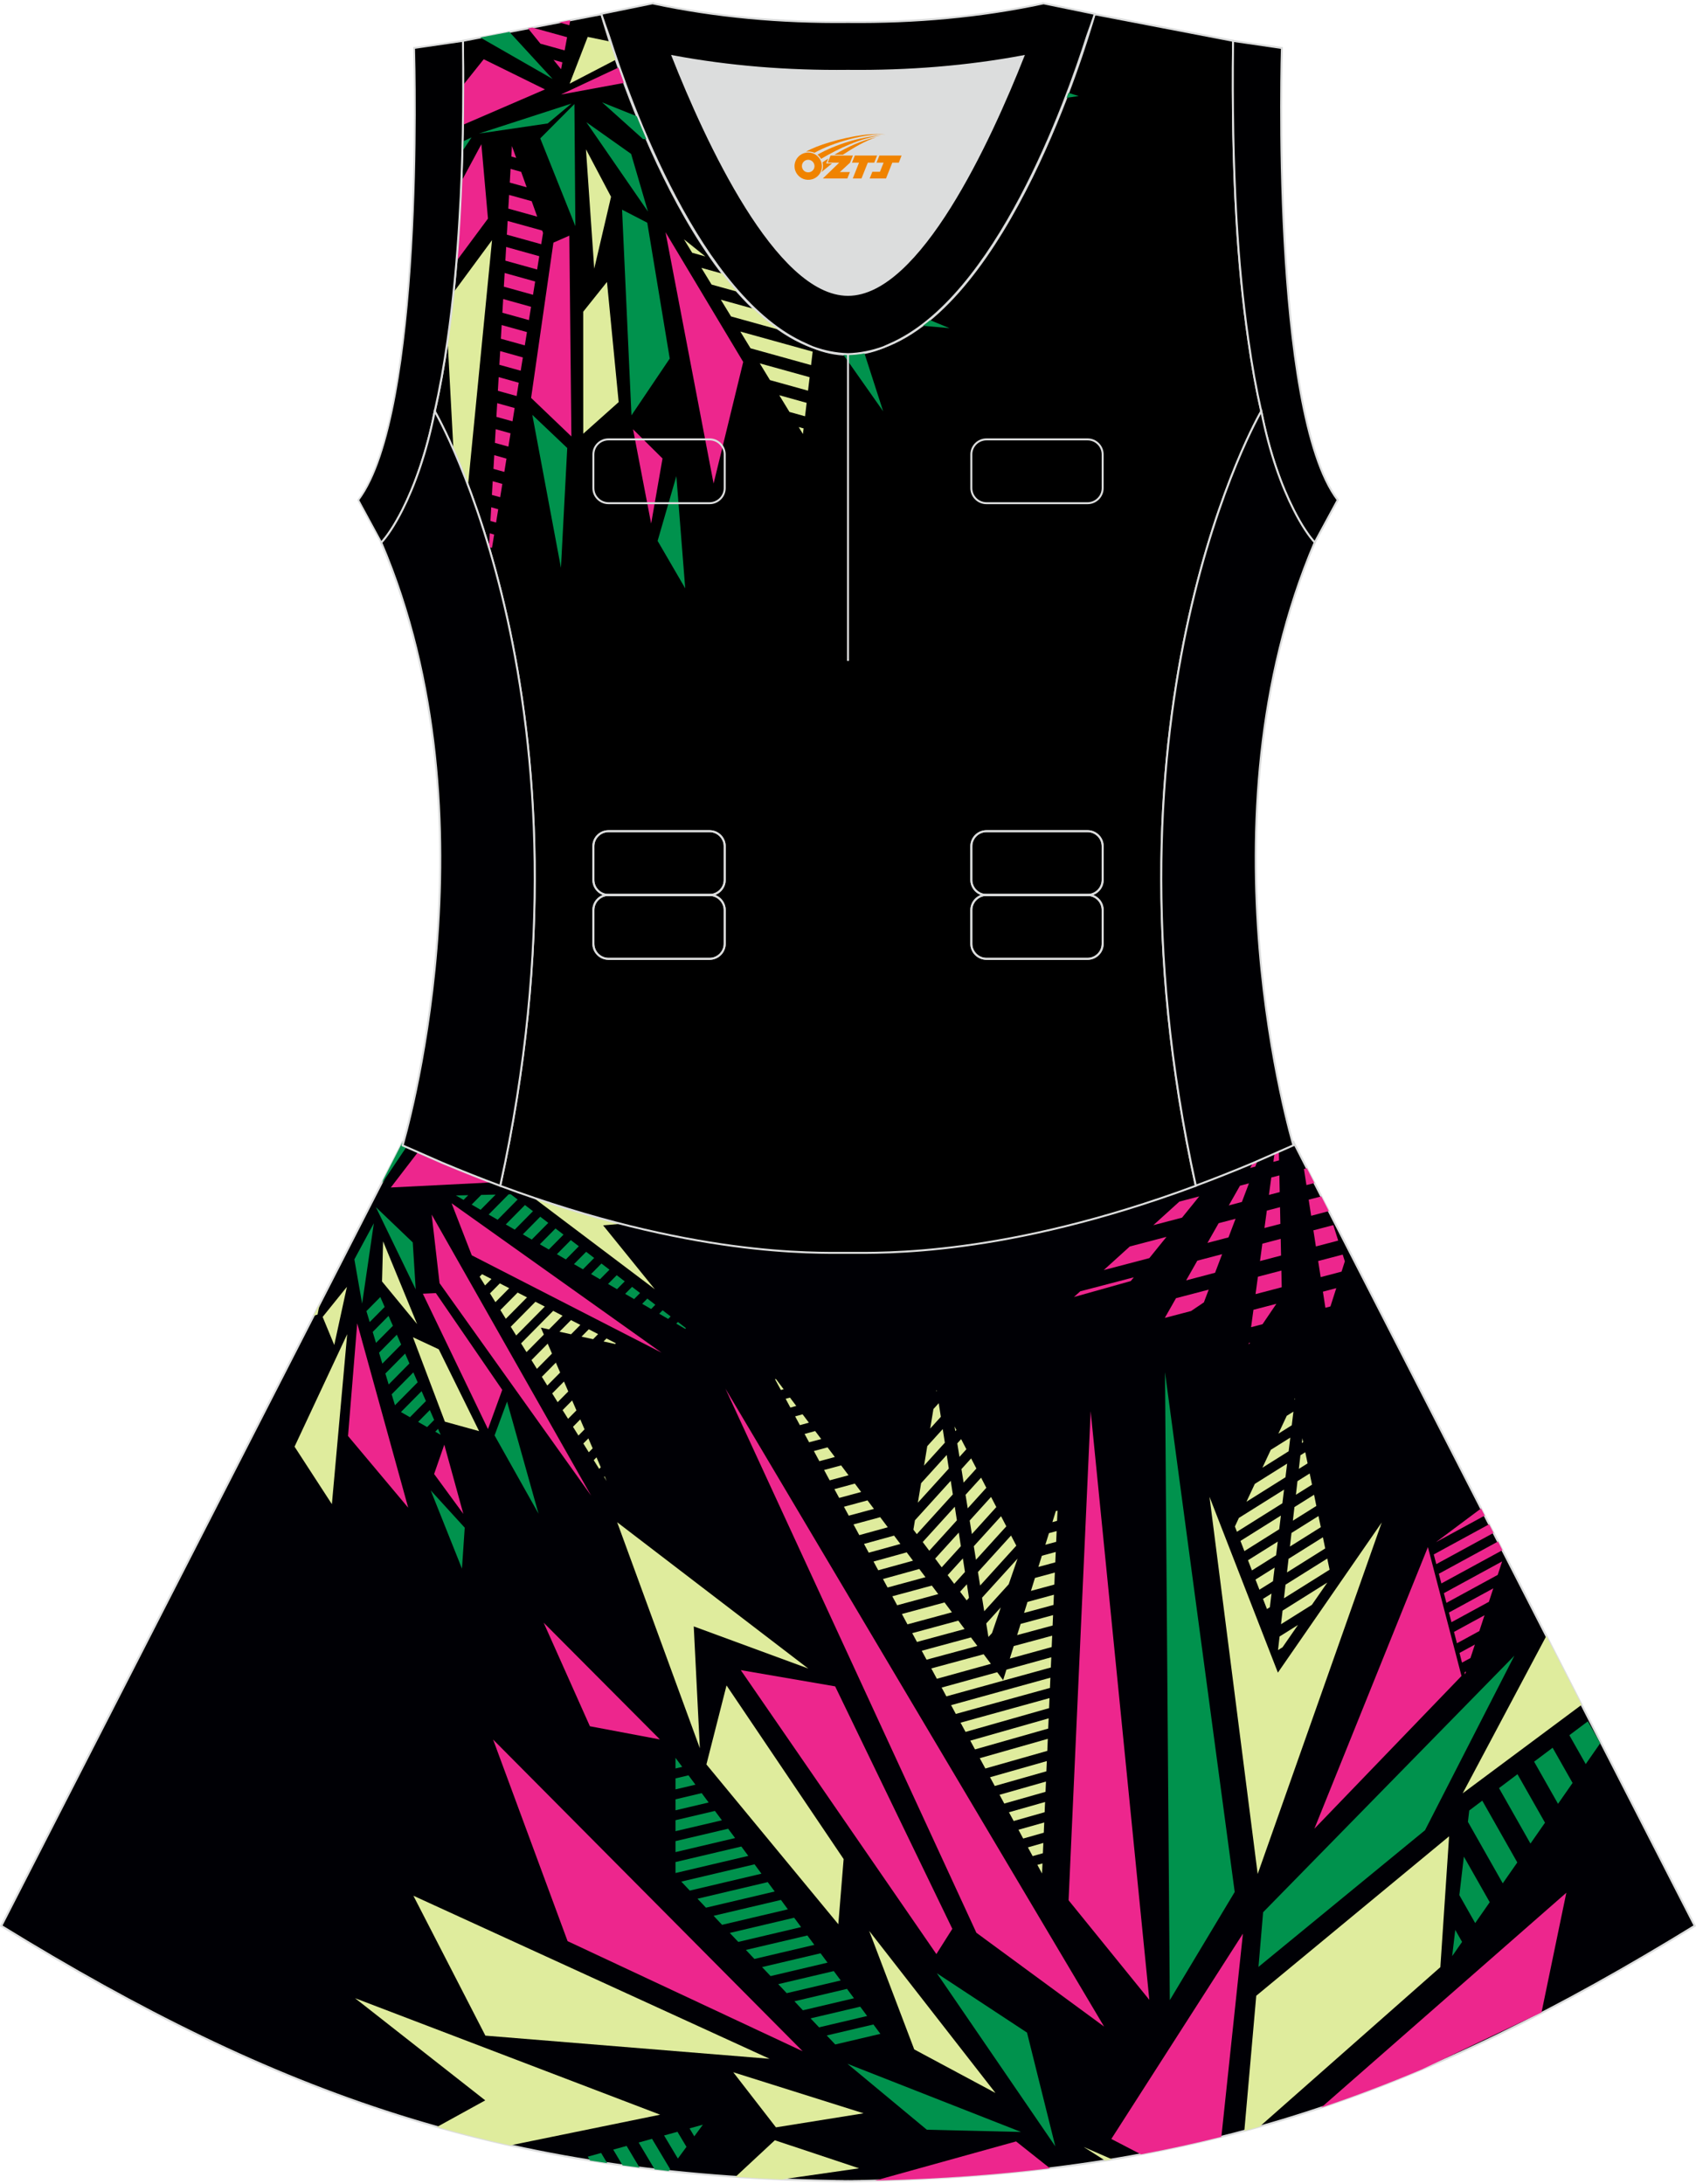 <?xml version="1.0" encoding="utf-8"?>
<!-- Generator: Adobe Illustrator 24.0.1, SVG Export Plug-In . SVG Version: 6.00 Build 0)  -->
<svg xmlns="http://www.w3.org/2000/svg" xmlns:xlink="http://www.w3.org/1999/xlink" version="1.1" id="图层_1" x="0px" y="0px" width="380.2px" height="489.6px" viewBox="0 0 380.2 489.6" enable-background="new 0 0 380.2 489.6" xml:space="preserve">
<g>
	
		<path fill-rule="evenodd" clip-rule="evenodd" fill="#000005" stroke="#DCDDDD" stroke-width="0.446" stroke-miterlimit="22.926" d="   M90.17,256.14L0.29,431.69c62.23,38.24,112.65,55.91,186.86,57.17v0.01c0.57,0.01,1.14,0.02,1.72,0.02v0.02h0.08l0,0   c0.38,0,0.76-0.01,1.15-0.01h0.01h0.01h0.01c0.38,0,0.76,0.01,1.15,0.01l0,0h0.09v-0.02c0.57-0.01,1.15-0.02,1.72-0.02v-0.01   c1.4-0.02,2.8-0.06,4.21-0.11c0.15-0.01,0.3-0.02,0.45-0.02c71.66-1.92,121.26-19.63,182.17-57.06L290,256.06l0,0l0,0l-0.01-0.03   l-0.01,0.01l0,0l-8.95,3.93l0,0c-4.45,1.88-8.76,3.58-12.92,5.13c-38.46,14.29-64.53,15.04-75.03,15.05h-0.06h-0.06h-0.06h-0.05   h-0.05h-0.01h-0.06h-0.05h-0.05h-0.11h-0.05h-0.11h-0.05h-0.03h-0.02h-0.05h-0.05h-0.1h-0.05h-0.05h-0.05h-0.05h-0.05h-0.02h-0.03   h-0.05h-0.05h-0.05h-0.05h-0.05h-0.05h-0.05h-0.05h-0.05h-0.01h-0.03h-0.05h-0.05h-0.05h-0.04h-0.04H191h-0.04h-0.04h-0.04l0,0   h-0.04h-0.04h-0.04h-0.04h-0.04h-0.04h-0.04h-0.04h-0.04h-0.03h-0.01h-0.04h-0.04h-0.04h-0.03h-0.04h-0.03h-0.04h-0.04h-0.04h-0.02   l0,0h-0.01h-0.02h-0.04h-0.04h-0.04h-0.04h-0.04h-0.04h-0.04h-0.04h-0.04h-0.01h-0.03h-0.04h-0.04h-0.04h-0.04h-0.04h-0.04h-0.04   h-0.04h-0.04l0,0h-0.04h-0.04h-0.04h-0.04h-0.04h-0.05h-0.04h-0.05h-0.05h-0.03h-0.01h-0.05h-0.05h-0.05h-0.05h-0.05h-0.05h-0.05   h-0.05h-0.05h-0.03h-0.02h-0.05h-0.05h-0.05h-0.05h-0.05h-0.1H188h-0.05h-0.02h-0.03h-0.05h-0.11h-0.05h-0.11h-0.05h-0.05h-0.06   h-0.01h-0.05h-0.05h-0.06h-0.05h-0.06c-10.49-0.01-36.57-0.77-75.03-15.05c-4.16-1.54-8.47-3.25-12.92-5.13l0,0l-8.95-3.93h-0.01   l-0.01-0.01L90.17,256.14z"/>
	<g>
		<g>
			<path fill-rule="evenodd" clip-rule="evenodd" fill="#00924D" d="M87.14,262.06l-1.47,3.14l5.78-8.6l-1.24-0.54H90.2l-0.01-0.01     l-0.03,0.1L87.14,262.06L87.14,262.06z M87.13,262.07l-1.46,3.12l0.18-0.62L87.13,262.07z"/>
			<polygon fill-rule="evenodd" clip-rule="evenodd" fill="#DFEC9D" points="70.31,294.93 71.19,294.66 71.66,292.3    "/>
			<path fill-rule="evenodd" clip-rule="evenodd" fill="#ED268D" d="M111.38,264.98l-1.5-0.71c-3.47-1.32-7.04-2.75-10.7-4.3l0,0     l-5.09-2.24l-6.48,8.45L111.38,264.98z"/>
			<path fill-rule="evenodd" clip-rule="evenodd" fill="#DFEC9D" d="M117.93,267.21l28.86,21.77l-11.59-14.32l5.97-0.51     C134.09,272.39,126.33,270.13,117.93,267.21z"/>
			<path fill-rule="evenodd" clip-rule="evenodd" fill="#00924D" d="M153.61,297.87l-2.01-1.17l0.37-0.38l1.8,1.38L153.61,297.87     L153.61,297.87z M149.79,295.64l-2.01-1.17l0.76-0.77l1.8,1.38L149.79,295.64L149.79,295.64z M145.97,293.42l-2.01-1.17     l1.15-1.17l1.8,1.38L145.97,293.42L145.97,293.42z M142.15,291.19l-2.01-1.17l1.55-1.57l1.8,1.38L142.15,291.19L142.15,291.19z      M138.32,288.97l-2.01-1.17l1.94-1.96l1.8,1.38L138.32,288.97L138.32,288.97z M134.5,286.75l2.13-2.15l-1.8-1.38l-2.33,2.36     L134.5,286.75L134.5,286.75z M130.68,284.52l-2.01-1.17l2.73-2.76l1.8,1.38L130.68,284.52L130.68,284.52z M126.85,282.3     l2.91-2.95l-1.8-1.38l-3.12,3.16L126.85,282.3L126.85,282.3z M123.03,280.08l-2.01-1.17l3.51-3.55l1.8,1.38L123.03,280.08     L123.03,280.08z M119.21,277.85l3.7-3.74l-1.8-1.38l-3.9,3.95L119.21,277.85L119.21,277.85z M115.39,275.63l-2.01-1.17l4.3-4.35     l1.8,1.38L115.39,275.63L115.39,275.63z M111.56,273.41l4.48-4.54l-1.54-1.17l-0.48,0.01l-4.48,4.53L111.56,273.41L111.56,273.41     z M107.74,271.18l-2.01-1.17l2.15-2.17l3.23-0.07L107.74,271.18L107.74,271.18z M103.92,268.96l-1.72-1l2.77-0.06L103.92,268.96z     "/>
			<polygon fill-rule="evenodd" clip-rule="evenodd" fill="#ED268D" points="148.3,303.2 101.23,269.71 105.76,281.38    "/>
			<path fill-rule="evenodd" clip-rule="evenodd" fill="#DFEC9D" d="M138.07,301.1l-2.1-1.08l-0.67,0.67l2.6,0.57L138.07,301.1     L138.07,301.1z M134.08,299.04l-2.09-1.08l-1.63,1.65l2.6,0.57L134.08,299.04L134.08,299.04z M130.1,296.98l-2.1-1.08l-2.58,2.61     l2.6,0.57L130.1,296.98L130.1,296.98z M126.11,294.92l-3.04,3.07l-1.82-0.4l0.67,1.56l-3.89,3.93l-1.22-1.96l7.2-7.29     L126.11,294.92L126.11,294.92z M119.14,304.87l1.22,1.96l3.38-3.42l-0.96-2.23L119.14,304.87L119.14,304.87z M121.47,308.61     l3.14-3.18l0.96,2.23l-2.88,2.91L121.47,308.61L121.47,308.61z M123.79,312.34l1.22,1.96l2.38-2.4l-0.96-2.23L123.79,312.34     L123.79,312.34z M126.12,316.08l2.14-2.17l0.96,2.23l-1.87,1.89L126.12,316.08L126.12,316.08z M128.45,319.82l1.22,1.96     l1.37-1.39l-0.96-2.23L128.45,319.82L128.45,319.82z M130.77,323.56l1.22,1.97l0.87-0.88l-0.96-2.23L130.77,323.56L130.77,323.56     z M133.1,327.3l1.22,1.96l0.36-0.37l-0.96-2.23L133.1,327.3L133.1,327.3z M135.42,331.04l0.58,0.94l-0.46-1.06L135.42,331.04     L135.42,331.04z M122.13,292.87l-2.1-1.08l-5.53,5.6l1.22,1.96L122.13,292.87L122.13,292.87z M118.14,290.81l-2.1-1.08     l-3.87,3.92l1.22,1.96L118.14,290.81L118.14,290.81z M114.15,288.75l-3.09,3.13l-1.22-1.97l2.21-2.24L114.15,288.75     L114.15,288.75z M110.17,286.69l-2.1-1.08l-0.55,0.56l1.22,1.97L110.17,286.69z"/>
			<polygon fill-rule="evenodd" clip-rule="evenodd" fill="#00924D" points="93.19,289.01 84.26,270.58 92.53,278.49    "/>
			<polygon fill-rule="evenodd" clip-rule="evenodd" fill="#ED268D" points="96.77,272.25 98.54,287.63 132.52,335.26    "/>
			<polygon fill-rule="evenodd" clip-rule="evenodd" fill="#ED268D" points="112.59,311.54 109.39,320.33 94.79,289.99      97.71,289.85    "/>
			<polygon fill-rule="evenodd" clip-rule="evenodd" fill="#00924D" points="113.67,314.17 110.87,321.75 120.72,339.29    "/>
			<polygon fill-rule="evenodd" clip-rule="evenodd" fill="#DFEC9D" points="107.4,320.79 99.73,318.67 92.57,299.74 98.36,302.45         "/>
			<polygon fill-rule="evenodd" clip-rule="evenodd" fill="#DFEC9D" points="93.51,296.8 85.64,287.24 85.88,278.25    "/>
			<path fill-rule="evenodd" clip-rule="evenodd" fill="#00924D" d="M98.79,321.61l-0.59-1.33l-0.63,0.64L98.79,321.61L98.79,321.61     z M97.33,318.28l-0.97-2.22l-2.63,2.66l2.02,1.16L97.33,318.28L97.33,318.28z M95.48,314.05l-3.58,3.62l-2.02-1.16l4.63-4.68     L95.48,314.05L95.48,314.05z M93.63,309.84l-0.97-2.22l-4.86,4.92l0.74,2.45L93.63,309.84L93.63,309.84z M91.78,305.62     l-4.65,4.71l-0.74-2.45l4.43-4.48L91.78,305.62L91.78,305.62z M89.93,301.39l-0.97-2.22l-3.99,4.04l0.74,2.45L89.93,301.39     L89.93,301.39z M88.08,297.18l-3.79,3.83l-0.74-2.45l3.55-3.6L88.08,297.18L88.08,297.18z M86.23,292.95l-0.97-2.22l-3.12,3.16     l0.74,2.45L86.23,292.95z"/>
			<polygon fill-rule="evenodd" clip-rule="evenodd" fill="#ED268D" points="91.51,337.96 80.08,296.62 78.02,321.88    "/>
			<polygon fill-rule="evenodd" clip-rule="evenodd" fill="#ED268D" points="103.87,339.34 97.32,330.4 99.6,323.82    "/>
			<polygon fill-rule="evenodd" clip-rule="evenodd" fill="#00924D" points="104.18,342.43 103.56,351.61 96.56,334.08    "/>
			<polygon fill-rule="evenodd" clip-rule="evenodd" fill="#DFEC9D" points="77.83,299.06 74.4,337.16 66.03,324.27    "/>
			<polygon fill-rule="evenodd" clip-rule="evenodd" fill="#DFEC9D" points="77.77,288.44 74.93,301.48 72.33,295.19    "/>
			<polygon fill-rule="evenodd" clip-rule="evenodd" fill="#00924D" points="81.18,292.21 79.44,282.29 83.81,274.19    "/>
		</g>
		<path fill-rule="evenodd" clip-rule="evenodd" fill="#ED268D" d="M301.48,282.73l-0.74,2.31l-4.68,1.23l-0.56-3.61l5.5-1.44    L301.48,282.73L301.48,282.73z M297.89,271.47l-1.69-3.3l-2.83,0.74l0.56,3.61L297.89,271.47L297.89,271.47L297.89,271.47z     M294.67,265.17l-1.7-3.31l-0.66,0.17l0.56,3.61L294.67,265.17L294.67,265.17z M299.56,288.74l-1.31,4.1l-1.13,0.3l-0.56-3.61    L299.56,288.74L299.56,288.74z M294.99,279.39l-0.56-3.61l4.46-1.17l1.1,3.47L294.99,279.39z"/>
		<path fill-rule="evenodd" clip-rule="evenodd" fill="#ED268D" d="M286.13,292.25l-3.1,4.57l-2.57,0.67l0.53-3.9L286.13,292.25    L286.13,292.25z M286.68,257.49l-0.87,0.38l-0.35,2.56l1.27-0.33L286.68,257.49L286.68,257.49z M280.23,300.95l-0.3,0.44    l0.05-0.38L280.23,300.95L280.23,300.95z M281.46,290.08l0.53-3.9l5.26-1.38l0.08,3.74L281.46,290.08L281.46,290.08z     M282.46,282.67l0.53-3.9l4.11-1.08l0.08,3.74L282.46,282.67L282.46,282.67z M283.46,275.26l0.53-3.9l2.96-0.77l0.08,3.74    L283.46,275.26L283.46,275.26z M284.46,267.84l0.53-3.9l1.81-0.47l0.08,3.74L284.46,267.84z"/>
		<path fill-rule="evenodd" clip-rule="evenodd" fill="#ED268D" d="M269.88,291.93l-2.88,1.94l-5.88,1.54l2.51-4.42l7.33-1.92    L269.88,291.93L269.88,291.93z M282.18,259.47l-0.82,0.36l-1.12,1.97l1.17-0.31L282.18,259.47L282.18,259.47z M265.9,287    l2.51-4.42l5.56-1.46l-1.58,4.17L265.9,287L265.9,287z M270.68,278.6l2.51-4.42l3.79-0.99l-1.58,4.17L270.68,278.6L270.68,278.6z     M275.46,270.2l2.51-4.42l2.01-0.53l-1.58,4.17L275.46,270.2z"/>
		<path fill-rule="evenodd" clip-rule="evenodd" fill="#ED268D" d="M253.49,287.15l-12.74,3.58l1.41-1.28l12.01-3.14L253.49,287.15    L253.49,287.15z M272.75,263.34c-1.02,0.4-2.02,0.78-3.02,1.16l-0.08,0.07l2.67-0.7L272.75,263.34L272.75,263.34z M247.43,284.69    l5.84-5.29l8.23-2.16l-3.85,4.77L247.43,284.69L247.43,284.69z M258.54,274.63l5.84-5.29l4.46-1.17l-3.86,4.77L258.54,274.63z"/>
		<path fill-rule="evenodd" clip-rule="evenodd" fill="#DFEC9D" d="M324.85,411.61l-43.23,35.74l-2.67,30.28    c1.15-0.31,2.29-0.63,3.43-0.95l40.51-35.74L324.85,411.61z"/>
		<path fill-rule="evenodd" clip-rule="evenodd" fill="#ED268D" d="M351.13,424.26l-54.97,48.17c7.59-2.55,15.1-5.41,22.61-8.58    l26.8-12.77L351.13,424.26z"/>
		<path fill-rule="evenodd" clip-rule="evenodd" fill="#00924D" d="M157.57,476.25l-2.99,0.83l1.06,1.78L157.57,476.25    L157.57,476.25z M132.27,484.28c1.28,0.21,2.56,0.4,3.85,0.59l-1.36-2.28l-3,0.83L132.27,484.28L132.27,484.28z M139.57,485.37    c1.26,0.17,2.52,0.34,3.8,0.5l-2.9-4.86l-3,0.83L139.57,485.37L139.57,485.37z M146.77,486.28l-3.6-6.03l3-0.83l4.05,6.78    l-0.32,0.43C148.85,486.52,147.81,486.4,146.77,486.28L146.77,486.28z M151.87,477.84l-3,0.83l3.09,5.17l1.93-2.62L151.87,477.84z    "/>
		<path fill-rule="evenodd" clip-rule="evenodd" fill="#ED268D" d="M278.63,433.43l-4.83,45.54c-5.91,1.48-11.91,2.79-18.03,3.93    l-6.64-3.45L278.63,433.43z"/>
		<polygon fill-rule="evenodd" clip-rule="evenodd" fill="#00924D" points="282.12,440.88 283.16,428.63 339.49,371.12     319.45,410.25   "/>
		<polygon fill-rule="evenodd" clip-rule="evenodd" fill="#ED268D" points="327.63,375.67 294.65,409.91 320.1,346.78   "/>
		<polygon fill-rule="evenodd" clip-rule="evenodd" fill="#DFEC9D" points="309.75,341.26 281.94,420.06 271.14,335.51     286.47,374.92   "/>
		<polygon fill-rule="evenodd" clip-rule="evenodd" fill="#00924D" points="261.16,307.57 262.24,448.34 276.79,424.09   "/>
		<polygon fill-rule="evenodd" clip-rule="evenodd" fill="#ED268D" points="244.5,316.32 257.65,448.27 239.55,425.95   "/>
		<polygon fill-rule="evenodd" clip-rule="evenodd" fill="#00924D" points="210.02,442.31 236.58,481.11 230.23,455.61   "/>
		<polygon fill-rule="evenodd" clip-rule="evenodd" fill="#ED268D" points="247.51,454.26 218.88,433.23 162.62,311.26   "/>
		<polygon fill-rule="evenodd" clip-rule="evenodd" fill="#ED268D" points="187.22,378 166.06,374.36 209.91,438.01 213.49,432.35       "/>
		<polygon fill-rule="evenodd" clip-rule="evenodd" fill="#DFEC9D" points="162.87,377.79 158.36,395.5 187.93,431.32     189.12,416.71   "/>
		<polygon fill-rule="evenodd" clip-rule="evenodd" fill="#DFEC9D" points="194.85,432.81 204.95,459.38 223.16,469.14   "/>
		<polygon fill-rule="evenodd" clip-rule="evenodd" fill="#ED268D" points="110.54,389.92 179.94,459.79 127.24,435.11   "/>
		<polygon fill-rule="evenodd" clip-rule="evenodd" fill="#ED268D" points="121.87,363.72 132.24,386.94 147.94,389.9   "/>
		<polygon fill-rule="evenodd" clip-rule="evenodd" fill="#DFEC9D" points="172.52,461.48 92.67,424.93 108.81,456.29   "/>
		<polygon fill-rule="evenodd" clip-rule="evenodd" fill="#DFEC9D" points="193.59,473.7 164.38,464.5 173.95,476.85   "/>
		<polygon fill-rule="evenodd" clip-rule="evenodd" fill="#00924D" points="189.97,462.6 207.77,477.38 228.88,477.88   "/>
		<path fill-rule="evenodd" clip-rule="evenodd" fill="#DFEC9D" d="M192.58,486.03l-17.29,2.48c-3.52-0.15-6.99-0.34-10.41-0.57    l8.82-8.2L192.58,486.03z"/>
		<path fill-rule="evenodd" clip-rule="evenodd" fill="#DFEC9D" d="M108.78,470.8l-10.81,5.95c5.41,1.52,10.87,2.9,16.43,4.13    l33.58-6.87H148l0,0l0,0h-0.01L79.6,447.9L108.78,470.8z"/>
		<path fill-rule="evenodd" clip-rule="evenodd" fill="#DFEC9D" d="M291.96,322.39l0.18,0.87l-0.3,0.19L291.96,322.39L291.96,322.39    z M292.61,325.52l0.52,2.5l-1.96,1.23l0.35-3.05L292.61,325.52L292.61,325.52z M293.6,330.28l0.52,2.51l-3.61,2.26l0.35-3.05    L293.6,330.28L293.6,330.28z M294.58,335.05l-4.4,2.76l-0.35,3.05l5.26-3.3L294.58,335.05L294.58,335.05z M295.57,339.82l0.52,2.5    l-6.92,4.34l0.35-3.05L295.57,339.82L295.57,339.82z M296.56,344.58l-7.7,4.83l-0.35,3.05l8.57-5.38L296.56,344.58L296.56,344.58z     M297.54,349.35l0.52,2.5l-10.23,6.41l0.35-3.05L297.54,349.35L297.54,349.35z M297.55,354.73l-10.03,6.29l-0.35,3.05l6.92-4.34    L297.55,354.73L297.55,354.73z M290.97,364.24l-3.46,5l-1.01,0.63l0.35-3.05L290.97,364.24z"/>
		<path fill-rule="evenodd" clip-rule="evenodd" fill="#ED268D" d="M227.78,480l-31.63,8.79l1.14-0.04c0.15-0.01,0.3-0.02,0.45-0.02    c13.23-0.35,25.7-1.25,37.64-2.7L227.78,480z"/>
		<path fill-rule="evenodd" clip-rule="evenodd" fill="#00924D" d="M355.95,385.84l-4.14,3.11l3.67,6.47l3.26-4.68L355.95,385.84    L355.95,385.84z M348.06,391.76l4.47,7.89l-3.26,4.68l-5.36-9.45L348.06,391.76L348.06,391.76z M340.18,397.69l-4.14,3.12    l7.05,12.43l3.26-4.68L340.18,397.69L340.18,397.69z M332.29,403.62l7.85,13.85l-3.26,4.68l-7.81-13.78l0.3-2.55L332.29,403.62    L332.29,403.62z M328.16,416.16l-1.01,8.64l3.55,6.26l3.26-4.68L328.16,416.16L328.16,416.16z M326.23,432.59l-0.69,5.88    l2.22-3.19L326.23,432.59z"/>
		<path fill-rule="evenodd" clip-rule="evenodd" fill="#DFEC9D" d="M290.31,313.4l-0.16,0.34l0.13-0.08L290.31,313.4L290.31,313.4z     M288.46,317.35l-1.88,4.01l3-1.88l0.37-3.06L288.46,317.35L288.46,317.35z M284.88,324.98l-1.88,4.01l5.88-3.69l0.37-3.06    L284.88,324.98L284.88,324.98z M281.3,332.61l7.24-4.54l-0.37,3.06l-8.75,5.49L281.3,332.61L281.3,332.61z M277.73,340.24    l-0.9,1.93l0.46,1.18l10.19-6.39l0.37-3.06L277.73,340.24L277.73,340.24z M278.08,345.4l9.06-5.68l-0.37,3.06l-7.81,4.9    L278.08,345.4L278.08,345.4z M279.77,349.73l0.88,2.28l5.42-3.4l0.37-3.06L279.77,349.73L279.77,349.73z M281.45,354.06l4.29-2.69    l-0.37,3.06l-3.04,1.9L281.45,354.06L281.45,354.06z M283.13,358.39l0.89,2.28l0.65-0.41l0.37-3.06L283.13,358.39z"/>
		<path fill-rule="evenodd" clip-rule="evenodd" fill="#ED268D" d="M328.43,375.32l-0.12-0.47l0.34-0.18L328.43,375.32    L328.43,375.32z M336.81,347.47l-0.99-1.94l-13.27,7.23l0.57,2.17L336.81,347.47L336.81,347.47z M334.82,343.6l-12.84,7    l-0.57-2.17l12.41-6.76L334.82,343.6L334.82,343.6z M332.84,339.72l-10.94,5.96l10.12-7.56L332.84,339.72L332.84,339.72z     M327.74,372.68l-0.56-2.17l3.45-1.88l-0.99,3.02L327.74,372.68L327.74,372.68z M326.61,368.34l-0.66-2.55l6.84-3.73l-1.16,3.54    L326.61,368.34L326.61,368.34z M325.38,363.62l8.39-4.57l0.99-3.02l-9.95,5.42L325.38,363.62L325.38,363.62z M324.25,359.28    l-0.57-2.17l13.06-7.12l-0.99,3.02L324.25,359.28z"/>
		<path fill-rule="evenodd" clip-rule="evenodd" fill="#DFEC9D" d="M237.07,338.61l-0.1,2.29l-1.05,0.29l0.77-2.48L237.07,338.61    L237.07,338.61z M236.87,343.19l-0.1,2.41l-2.43,0.66l0.81-2.6L236.87,343.19L236.87,343.19z M236.67,347.88l-0.1,2.32l-3.79,1.03    l0.78-2.51L236.67,347.88L236.67,347.88z M236.47,352.49l-0.11,2.69l-5.25,1.42l0.9-2.9L236.47,352.49L236.47,352.49z     M236.26,357.46l-0.1,2.29l-6.59,1.79l0.77-2.47L236.26,357.46L236.26,357.46z M236.07,362.03l-0.1,2.33l-7.95,2.15l0.78-2.51    L236.07,362.03L236.07,362.03z M235.87,366.64l-0.11,2.55l-9.39,2.59l0.88-2.81L235.87,366.64L235.87,366.64z M235.67,371.48    l-10.06,2.78l-0.73,2.34l-1.33-1.77l-12.46,3.44l1.06,1.97l23.42-6.47L235.67,371.48L235.67,371.48z M235.47,376.06l-0.1,2.29    l-21.1,5.83l-1.06-1.97L235.47,376.06L235.47,376.06z M235.27,380.63l-19.94,5.51l1.12,2.07l18.73-5.33L235.27,380.63    L235.27,380.63z M210.02,376.3l-1.25-2.32l11.74-3.18l1.62,2.15L210.02,376.3L210.02,376.3z M207.71,372.02l-1.08-2l11.03-2.99    l1.44,1.91L207.71,372.02L207.71,372.02z M205.56,368.04l10.68-2.89l-1.41-1.88l-10.33,2.8L205.56,368.04L205.56,368.04z     M203.43,364.1l-1.25-2.32l9.56-2.59l1.66,2.21L203.43,364.1L203.43,364.1z M201.12,359.82l9.21-2.5l-1.44-1.91l-8.86,2.4    L201.12,359.82L201.12,359.82z M198.97,355.84l-1.03-1.9l8.14-2.25l1.39,1.84L198.97,355.84L198.97,355.84z M196.88,351.98    l7.79-2.15l-1.41-1.87l-7.44,2.06L196.88,351.98L196.88,351.98z M194.75,348.04l-1.06-1.97l6.74-1.86l1.41,1.87L194.75,348.04    L194.75,348.04z M192.63,344.1l-1.3-2.4l5.99-1.62l1.7,2.26L192.63,344.1L192.63,344.1z M190.27,339.74l-1.08-2l5.28-1.43    l1.44,1.91L190.27,339.74L190.27,339.74z M188.12,335.76l-1.07-1.97l4.58-1.24l1.42,1.88L188.12,335.76L188.12,335.76z     M185.99,331.82l-1.25-2.32l3.82-1.03l1.66,2.21L185.99,331.82L185.99,331.82z M183.68,327.53l-1.23-2.28l3.07-0.82l1.63,2.16    L183.68,327.53L183.68,327.53z M181.38,323.29l-1.01-1.87l2.37-0.65l1.36,1.8L181.38,323.29L181.38,323.29z M179.31,319.45    l-1.06-1.97l1.67-0.46l1.41,1.87L179.31,319.45L179.31,319.45z M177.18,315.51l-1.06-1.97l0.97-0.27l1.41,1.87L177.18,315.51    L177.18,315.51z M175.05,311.57l-1.31-2.42l0.2-0.05l1.73,2.3L175.05,311.57L175.05,311.57z M235.08,385.17l-0.1,2.29l-16.41,4.67    l-1.06-1.96L235.08,385.17L235.08,385.17z M234.89,389.76l-15.25,4.34l1.25,2.31l13.89-3.95L234.89,389.76L234.89,389.76z     M234.67,394.75l-0.1,2.29L223,400.33l-1.06-1.96L234.67,394.75L234.67,394.75z M234.48,399.34l-10.41,2.96l1.06,1.97l9.25-2.63    L234.48,399.34L234.48,399.34z M234.28,403.92l-0.1,2.29l-6.94,1.97l-1.06-1.96L234.28,403.92L234.28,403.92z M234.09,408.51    l-0.1,2.29l-4.62,1.31l-1.06-1.97L234.09,408.51L234.09,408.51z M233.89,413.1l-0.1,2.3l-2.3,0.65l-1.06-1.96L233.89,413.1    L233.89,413.1z M233.7,417.69l-0.1,2.26l-1.05-1.94L233.7,417.69z"/>
		<path fill-rule="evenodd" clip-rule="evenodd" fill="#00924D" d="M151.43,394.02l1.51,2.03l-1.51,0.35V394.02L151.43,394.02z     M154.34,397.94l1.56,2.1l-4.47,1.05v-2.46L154.34,397.94L154.34,397.94z M157.3,401.93l1.56,2.1l-7.43,1.75v-2.46L157.3,401.93    L157.3,401.93z M160.27,405.92l1.56,2.1l-10.4,2.44V408L160.27,405.92L160.27,405.92z M163.23,409.91l-11.8,2.78v2.46l13.36-3.15    L163.23,409.91L163.23,409.91z M166.19,413.9l1.56,2.1l-16.32,3.84v-2.46L166.19,413.9L166.19,413.9z M169.15,417.89l-16.42,3.87    l1.9,2.02l16.07-3.79L169.15,417.89L169.15,417.89z M172.11,421.88l1.56,2.1l-15.41,3.63l-1.9-2.01L172.11,421.88L172.11,421.88z     M175.07,425.87l-15.1,3.56l1.9,2.02l14.75-3.47L175.07,425.87L175.07,425.87z M178.03,429.86l1.56,2.1l-14.09,3.32l-1.9-2.01    L178.03,429.86L178.03,429.86z M180.99,433.84l-13.78,3.24l1.91,2.02l13.43-3.16L180.99,433.84L180.99,433.84z M183.95,437.83    l1.56,2.1l-12.77,3.01l-1.9-2.02L183.95,437.83L183.95,437.83z M186.91,441.82l-12.45,2.93l1.9,2.02l12.11-2.85L186.91,441.82    L186.91,441.82z M189.88,445.81l1.56,2.1l-11.45,2.7l-1.9-2.02L189.88,445.81L189.88,445.81z M192.84,449.8l-11.13,2.62l1.9,2.01    l10.78-2.54L192.84,449.8L192.84,449.8z M195.8,453.79l1.56,2.1l-10.12,2.38l-1.91-2.02L195.8,453.79z"/>
		<path fill-rule="evenodd" clip-rule="evenodd" fill="#DFEC9D" d="M247.73,484.29l-4.8-3.05l6.39,2.79    C248.79,484.12,248.26,484.21,247.73,484.29z"/>
		<polygon fill-rule="evenodd" clip-rule="evenodd" fill="#DFEC9D" points="327.9,401.97 346.65,366.7 354.55,382.14   "/>
		<polygon fill-rule="evenodd" clip-rule="evenodd" fill="#DFEC9D" points="155.52,364.56 181.18,374 138.35,341.21 138.35,341.21     138.35,341.21 138.34,341.21 138.35,341.21 156.89,391.87   "/>
		<path fill-rule="evenodd" clip-rule="evenodd" fill="#DFEC9D" d="M213.99,319.74l0.41,0.79l-0.24,0.26L213.99,319.74    L213.99,319.74z M215.46,322.58l1.18,2.27l-1.55,1.71l-0.49-3.03L215.46,322.58L215.46,322.58z M217.7,326.9l1.18,2.27l-2.86,3.16    l-0.49-3.03L217.7,326.9L217.7,326.9z M219.94,331.22l-3.49,3.84l0.49,3.03l4.17-4.6L219.94,331.22L219.94,331.22z M222.17,335.54    l1.18,2.27l-5.48,6.05l-0.49-3.03L222.17,335.54L222.17,335.54z M224.41,339.86l-6.11,6.73l0.49,3.03l6.8-7.49L224.41,339.86    L224.41,339.86z M226.65,344.19l1.18,2.27l-8.11,8.94l-0.49-3.03L226.65,344.19L226.65,344.19z M228.11,349.36l-1.98,5.75    l-5.49,6.05l-0.49-3.03L228.11,349.36L228.11,349.36z M224.35,360.3l-3.26,3.6l0.49,3.03l0.8-0.88L224.35,360.3z"/>
		<path fill-rule="evenodd" clip-rule="evenodd" fill="#DFEC9D" d="M209.97,311.53l-0.06,0.37l0.1-0.11L209.97,311.53L209.97,311.53    z M209.25,315.84l-0.72,4.37l2.38-2.63l-0.47-3.05L209.25,315.84L209.25,315.84z M207.87,324.15l-0.72,4.37l4.66-5.14l-0.47-3.05    L207.87,324.15L207.87,324.15z M206.49,332.46l5.74-6.33l0.47,3.05l-6.94,7.65L206.49,332.46L206.49,332.46z M205.11,340.77    l-0.35,2.1l0.76,1.01l8.08-8.91l-0.47-3.05L205.11,340.77L205.11,340.77z M206.85,345.65l7.19-7.92l0.47,3.05l-6.19,6.82    L206.85,345.65L206.85,345.65z M209.64,349.36l5.29-5.83l0.47,3.05l-4.3,4.74L209.64,349.36L209.64,349.36z M212.44,353.07    l1.47,1.95l2.41-2.66l-0.47-3.04L212.44,353.07L212.44,353.07z M215.23,356.78l1.47,1.95l0.52-0.57l-0.47-3.05L215.23,356.78z"/>
	</g>
	<path fill-rule="evenodd" clip-rule="evenodd" fill="#DCDDDD" d="M229.4,12.61c-7.45,18.85-23.33,53.48-39.3,53.48   c-15.98,0-31.85-34.63-39.3-53.48c12.62,2.36,25.74,3.42,39.3,3.27l0,0C203.66,16.02,216.78,14.97,229.4,12.61z"/>
	<path fill-rule="evenodd" clip-rule="evenodd" stroke="#DCDDDD" stroke-width="0.446" stroke-miterlimit="22.926" d="   M276.42,9.82c0-0.21,0.01-0.43,0.01-0.64C276.42,9.39,276.42,9.61,276.42,9.82L276.42,9.82L276.42,9.82L276.42,9.82z M103.79,9.82   c0-0.21-0.01-0.43-0.01-0.64C103.78,9.39,103.78,9.61,103.79,9.82L103.79,9.82L103.79,9.82L103.79,9.82z M103.04,48.73   c0-0.02,0-0.03,0-0.04c0-0.02,0-0.03,0-0.04c0.68-11.89,0.89-24.67,0.75-38.16c0-0.22,0-0.44-0.01-0.67l-0.01-0.65   c0,0,0-0.01,0-0.02l31.03-5.96c0,0,0.07,0.22,0.21,0.63c2.06,7.13,19.21,63.84,47.16,74.01c2.59,1.07,5.23,1.66,7.93,1.66   c2.69,0,5.34-0.59,7.93-1.66c27.94-10.17,45.1-66.88,47.16-74.01c0.14-0.41,0.21-0.63,0.21-0.63l31.03,5.96c0,0.01,0,0.02,0,0.02   l-0.01,0.65c0,0.22-0.01,0.44-0.01,0.67c-0.15,13.48,0.07,26.27,0.75,38.16c0,0.02,0,0.03,0,0.04c0,0.02,0,0.03,0,0.04   c0,0.05,0.01,0.1,0.01,0.15c0.56,9.72,1.43,18.83,2.67,27.25c0,0.01,0,0.02,0,0.02c0.81,5.77,1.78,11.13,2.9,16.05   c0,0-38.41,65.64-14.68,173.6c-42.78,15.88-70.24,15.03-77.96,15.03s-35.18,0.85-77.97-15.03C135.86,157.84,97.45,92.2,97.45,92.2   c1.12-4.92,2.09-10.28,2.9-16.05c0-0.01,0-0.01,0-0.02c1.23-8.41,2.1-17.53,2.66-27.25C103.03,48.83,103.04,48.78,103.04,48.73z"/>
	<polygon fill-rule="evenodd" clip-rule="evenodd" fill="#00924D" points="239.47,20.8 241.81,21.53 239.04,21.93  "/>
	<path fill-rule="evenodd" clip-rule="evenodd" fill="#ED268D" d="M118.37,6.36l0.96-0.18l7.8,2.16l-0.55,2.96l-5.43-1.51   L118.37,6.36L118.37,6.36L118.37,6.36z M125.32,5.02l2.52-0.48l-0.21,1.12L125.32,5.02L125.32,5.02L125.32,5.02z M124.08,13.42   l1.7,2.1l0.29-1.55L124.08,13.42z"/>
	<path fill-rule="evenodd" clip-rule="evenodd" fill="#00924D" d="M111.37,7.7l12.51,10l-16.21-9.29L111.37,7.7L111.37,7.7   L111.37,7.7z M111.37,7.7l12.51,10L114.2,7.16L111.37,7.7z"/>
	<path fill-rule="evenodd" clip-rule="evenodd" fill="#DFEC9D" d="M131.75,8.27l4.95,1.03c0.39,1.22,0.85,2.58,1.36,4.07   l-10.36,5.38L131.75,8.27z"/>
	<path fill-rule="evenodd" clip-rule="evenodd" fill="#ED268D" d="M139.91,18.58l-14.16,2.61l12.92-6.06   C139.06,16.23,139.47,17.38,139.91,18.58z"/>
	<path fill-rule="evenodd" clip-rule="evenodd" fill="#00924D" d="M144.97,31.22l-0.83-0.05l-9.15-8.22l7.82,3.14   C143.49,27.75,144.21,29.47,144.97,31.22z"/>
	<path fill-rule="evenodd" clip-rule="evenodd" fill="#00924D" d="M206.74,73.01l6.12,0.55l-4.48-1.85   C207.84,72.16,207.29,72.6,206.74,73.01L206.74,73.01L206.74,73.01z M189.03,79.47l8.95,12.72l-4.21-13.05   c-1.21,0.24-2.43,0.36-3.66,0.36C189.75,79.5,189.39,79.49,189.03,79.47z"/>
	<path fill-rule="evenodd" clip-rule="evenodd" fill="#ED268D" d="M103.84,19.04l4.6-5.76l13.73,6.76l-18.4,7.95   C103.81,25.04,103.83,22.06,103.84,19.04z"/>
	<path fill-rule="evenodd" clip-rule="evenodd" fill="#00924D" d="M103.64,33.92l2.07-3.12l-2.02,0.94   C103.68,32.47,103.66,33.19,103.64,33.92z"/>
	<path fill-rule="evenodd" clip-rule="evenodd" fill="#ED268D" d="M103.43,40.66l4.48-8.33L109.39,49l-7.03,9.48   c0.26-3.13,0.49-6.33,0.67-9.6c0-0.05,0.01-0.1,0.01-0.15c0-0.02,0-0.03,0-0.04c0-0.02,0-0.03,0-0.04   C103.19,46.03,103.32,43.36,103.43,40.66z"/>
	<path fill-rule="evenodd" clip-rule="evenodd" fill="#DFEC9D" d="M101.69,65.51l8.61-11.68l-5.38,54.95   c-1.17-3.1-2.28-5.77-3.27-8.02l-1.24-23.15l-0.3,0.24c0.08-0.56,0.17-1.13,0.25-1.7c0-0.01,0-0.01,0-0.02   C100.87,72.7,101.31,69.16,101.69,65.51z"/>
	<polygon fill-rule="evenodd" clip-rule="evenodd" fill="#00924D" points="122.79,27.67 107.36,29.94 128.1,23.22  "/>
	<polygon fill-rule="evenodd" clip-rule="evenodd" fill="#00924D" points="128.98,50.7 128.77,23.32 121.11,31.02  "/>
	<path fill-rule="evenodd" clip-rule="evenodd" fill="#ED268D" d="M114.76,32.73l0.96,2.66l-1.09-0.3L114.76,32.73L114.76,32.73   L114.76,32.73z M116.83,38.52l1.24,3.46l-3.79-1.05l0.18-3.07L116.83,38.52L116.83,38.52L116.83,38.52z M119.19,45.1l1.24,3.46   l-6.48-1.8l0.18-3.07L119.19,45.1L119.19,45.1L119.19,45.1z M121.55,51.68l0.19,0.53l-0.41,2.53l-7.71-2.14l0.18-3.07L121.55,51.68   L121.55,51.68L121.55,51.68z M120.89,57.43l-0.48,2.98l-7.12-1.98l0.18-3.07L120.89,57.43L120.89,57.43L120.89,57.43z M119.97,63.1   l-0.48,2.98l-6.54-1.82l0.18-3.07L119.97,63.1L119.97,63.1L119.97,63.1z M119.05,68.77l-0.48,2.98l-5.95-1.65l0.18-3.07   L119.05,68.77L119.05,68.77L119.05,68.77z M118.13,74.44l-0.48,2.98l-5.37-1.49l0.18-3.07L118.13,74.44L118.13,74.44L118.13,74.44z    M117.21,80.12l-0.48,2.98l-4.78-1.33l0.18-3.07L117.21,80.12L117.21,80.12L117.21,80.12z M116.29,85.79l-0.48,2.98l-4.2-1.17   l0.18-3.07L116.29,85.79L116.29,85.79L116.29,85.79z M115.37,91.46l-0.48,2.98l-3.61-1l0.18-3.07L115.37,91.46L115.37,91.46   L115.37,91.46z M114.45,97.13l-0.48,2.98l-3.03-0.84l0.18-3.07L114.45,97.13L114.45,97.13L114.45,97.13z M113.54,102.8l-0.48,2.98   l-2.44-0.68l0.18-3.07L113.54,102.8L113.54,102.8L113.54,102.8z M112.61,108.47l-0.48,2.98l-1.86-0.51l0.18-3.07L112.61,108.47   L112.61,108.47L112.61,108.47z M111.69,114.15l-0.48,2.98l-1.27-0.35l0.18-3.07L111.69,114.15L111.69,114.15L111.69,114.15z    M110.78,119.82l-0.49,2.98l-0.68-0.19l0.17-3.07L110.78,119.82z"/>
	<polygon fill-rule="evenodd" clip-rule="evenodd" fill="#ED268D" points="119.06,89.19 128.09,97.83 127.63,52.82 124.06,54.39     "/>
	<polygon fill-rule="evenodd" clip-rule="evenodd" fill="#00924D" points="119.33,92.99 127.16,100.42 125.75,127.27  "/>
	<polygon fill-rule="evenodd" clip-rule="evenodd" fill="#DFEC9D" points="130.75,97.22 138.69,90.13 136.07,63.2 130.74,69.87  "/>
	<polygon fill-rule="evenodd" clip-rule="evenodd" fill="#DFEC9D" points="133.21,60.23 136.98,44.11 131.36,33.47  "/>
	<polygon fill-rule="evenodd" clip-rule="evenodd" fill="#00924D" points="141.56,93.1 139.45,47 145.1,49.92 150.14,80.37  "/>
	<polygon fill-rule="evenodd" clip-rule="evenodd" fill="#ED268D" points="159.97,108.39 149.19,52.05 166.61,81.13  "/>
	<polygon fill-rule="evenodd" clip-rule="evenodd" fill="#ED268D" points="145.97,117.36 148.52,102.77 141.91,96.22  "/>
	<polygon fill-rule="evenodd" clip-rule="evenodd" fill="#00924D" points="147.42,121.24 153.61,131.88 151.62,106.73  "/>
	<path fill-rule="evenodd" clip-rule="evenodd" fill="#DFEC9D" d="M153.33,53.65l1.84,3.01l2.95,0.82L153.33,53.65L153.33,53.65   L153.33,53.65z M162.03,61.37c1.08,1.4,2.19,2.75,3.33,4.04l-5.84-1.62l-2.29-3.75L162.03,61.37L162.03,61.37L162.03,61.37z    M169.05,69.25c1.85,1.76,3.76,3.35,5.74,4.71l-10.91-3.03l-2.29-3.75L169.05,69.25L169.05,69.25L169.05,69.25z M165.96,74.32   l2.29,3.75l13.57,3.77l0.36-3.02L165.96,74.32L165.96,74.32L165.96,74.32z M170.32,81.45l11.18,3.1l-0.36,3.02l-8.53-2.37   L170.32,81.45L170.32,81.45L170.32,81.45z M174.69,88.59l2.29,3.75l3.49,0.97l0.36-3.01L174.69,88.59L174.69,88.59L174.69,88.59z    M179.05,95.73l0.95,1.56l0.15-1.26L179.05,95.73z"/>
	<polygon fill-rule="evenodd" clip-rule="evenodd" fill="#00924D" points="145.26,47.43 141.48,34.5 131.44,27.39  "/>
	<g>
		<path fill="none" stroke="#DCDDDD" stroke-width="0.446" stroke-miterlimit="22.926" d="M221.13,186.31h22.68    c1.86,0,3.38,1.52,3.38,3.38v7.55c0,1.85-1.52,3.37-3.38,3.37h-22.68c-1.86,0-3.38-1.52-3.38-3.38v-7.55    C217.75,187.83,219.27,186.31,221.13,186.31z"/>
		<path fill="none" stroke="#DCDDDD" stroke-width="0.446" stroke-miterlimit="22.926" d="M221.13,186.31h22.68    c1.86,0,3.38,1.52,3.38,3.38v7.55c0,1.85-1.52,3.37-3.38,3.37h-22.68c-1.86,0-3.38-1.52-3.38-3.38v-7.55    C217.75,187.83,219.27,186.31,221.13,186.31z"/>
		<path fill="none" stroke="#DCDDDD" stroke-width="0.446" stroke-miterlimit="22.926" d="M136.4,186.31h22.68    c1.86,0,3.38,1.52,3.38,3.38v7.55c0,1.85-1.52,3.37-3.38,3.37H136.4c-1.86,0-3.38-1.52-3.38-3.38v-7.55    C133.02,187.83,134.54,186.31,136.4,186.31z"/>
		<path fill="none" stroke="#DCDDDD" stroke-width="0.446" stroke-miterlimit="22.926" d="M136.4,186.31h22.68    c1.86,0,3.38,1.52,3.38,3.38v7.55c0,1.85-1.52,3.37-3.38,3.37H136.4c-1.86,0-3.38-1.52-3.38-3.38v-7.55    C133.02,187.83,134.54,186.31,136.4,186.31z"/>
		<path fill="none" stroke="#DCDDDD" stroke-width="0.446" stroke-miterlimit="22.926" d="M221.13,200.61h22.68    c1.86,0,3.38,1.52,3.38,3.38v7.55c0,1.86-1.52,3.38-3.38,3.38h-22.68c-1.86,0-3.38-1.52-3.38-3.38v-7.55    C217.75,202.13,219.27,200.61,221.13,200.61z"/>
		<path fill="none" stroke="#DCDDDD" stroke-width="0.446" stroke-miterlimit="22.926" d="M221.13,200.61h22.68    c1.86,0,3.38,1.52,3.38,3.38v7.55c0,1.86-1.52,3.38-3.38,3.38h-22.68c-1.86,0-3.38-1.52-3.38-3.38v-7.55    C217.75,202.13,219.27,200.61,221.13,200.61z"/>
		<path fill="none" stroke="#DCDDDD" stroke-width="0.446" stroke-miterlimit="22.926" d="M136.4,200.61h22.68    c1.86,0,3.38,1.52,3.38,3.38v7.55c0,1.86-1.52,3.38-3.38,3.38H136.4c-1.86,0-3.38-1.52-3.38-3.38v-7.55    C133.02,202.13,134.54,200.61,136.4,200.61z"/>
		<path fill="none" stroke="#DCDDDD" stroke-width="0.446" stroke-miterlimit="22.926" d="M136.4,200.61h22.68    c1.86,0,3.38,1.52,3.38,3.38v7.55c0,1.86-1.52,3.38-3.38,3.38H136.4c-1.86,0-3.38-1.52-3.38-3.38v-7.55    C133.02,202.13,134.54,200.61,136.4,200.61z"/>
		<path fill="none" stroke="#DCDDDD" stroke-width="0.446" stroke-miterlimit="22.926" d="M221.13,98.49h22.68    c1.86,0,3.38,1.52,3.38,3.38v7.55c0,1.85-1.52,3.37-3.38,3.37h-22.68c-1.86,0-3.38-1.52-3.38-3.38v-7.55    C217.75,100,219.27,98.49,221.13,98.49z"/>
		<path fill="none" stroke="#DCDDDD" stroke-width="0.446" stroke-miterlimit="22.926" d="M136.4,98.49h22.68    c1.86,0,3.38,1.52,3.38,3.38v7.55c0,1.85-1.52,3.37-3.38,3.37H136.4c-1.86,0-3.38-1.52-3.38-3.38v-7.55    C133.02,100,134.54,98.49,136.4,98.49z"/>
	</g>
	<path fill="none" stroke="#DCDDDD" stroke-width="0.446" stroke-miterlimit="22.926" d="M190.1,79.39v68.76V79.39z"/>
	
		<path fill-rule="evenodd" clip-rule="evenodd" fill="#000001" stroke="#DCDDDD" stroke-width="0.446" stroke-miterlimit="22.926" d="   M229.4,12.61c-7.45,18.85-23.33,53.48-39.3,53.48c-15.98,0-31.85-34.63-39.3-53.48c12.62,2.36,25.74,3.42,39.3,3.27l0,0   C203.66,16.02,216.78,14.97,229.4,12.61L229.4,12.61L229.4,12.61L229.4,12.61z M190.1,79.39c2.73-0.08,5.38-0.62,7.93-1.55   c0.47-0.2,0.94-0.41,1.41-0.63c23.88-10.33,39.58-54.32,44.29-69.18c0.71-1.97,1.2-3.42,1.46-4.19l0.21-0.74l-11.59-2.38   c0,0-0.01,0.02-0.02,0.06c-13.96,2.98-28.54,4.31-43.68,4.15l0,0c-15.14,0.16-29.71-1.17-43.68-4.15   c-0.02-0.04-0.02-0.06-0.02-0.06l-11.59,2.37l0.21,0.74c0.26,0.77,0.75,2.22,1.46,4.19c4.71,14.86,20.41,58.85,44.29,69.18   c0.47,0.23,0.94,0.44,1.41,0.63C184.73,78.77,187.37,79.3,190.1,79.39z"/>
	
		<path fill-rule="evenodd" clip-rule="evenodd" fill="#000002" stroke="#DCDDDD" stroke-width="0.446" stroke-miterlimit="22.926" d="   M276.42,9.82c-0.16,13.75,0.05,26.77,0.75,38.87c0,0.02,0,0.03,0,0.04c0.56,9.68,1.43,18.78,2.67,27.39c0,0.01,0,0.02,0,0.02   c0.81,5.77,1.78,11.12,2.9,16.05v0.01c1.9,9.63,4.68,17.01,7.25,22.1c0,0,0.01,0.01,0.01,0.02c1.72,3.39,3.39,5.84,4.72,7.3   l5.17-9.54c-15.11-19.86-12.52-101.32-12.52-101.32l-10.94-1.59c0,0.01,0,0.01,0,0.02C276.42,9.39,276.42,9.61,276.42,9.82z"/>
	<path fill-rule="evenodd" clip-rule="evenodd" fill="#000002" d="M103.79,9.82c0.16,13.75-0.06,26.77-0.75,38.87   c0,0.02,0,0.03,0,0.04c-0.56,9.68-1.43,18.78-2.67,27.39c0,0.01,0,0.02,0,0.02c-0.81,5.77-1.78,11.12-2.9,16.05v0.01   c-1.89,9.63-4.68,17.01-7.25,22.1c0,0-0.01,0.01-0.01,0.02c-1.72,3.39-3.39,5.84-4.72,7.3l-5.17-9.54   C95.42,92.22,92.84,10.76,92.84,10.76l10.94-1.59c0,0.01,0,0.01,0,0.02C103.78,9.39,103.78,9.61,103.79,9.82z"/>
	<path fill-rule="evenodd" clip-rule="evenodd" fill="#DCDDDD" d="M104,9.82c0.08,6.87,0.07,13.57-0.05,20.06   c-0.12,6.5-0.35,12.78-0.69,18.82v0.04c-0.28,4.85-0.64,9.55-1.08,14.11c-0.44,4.57-0.97,9-1.59,13.3v0.02   c-0.41,2.89-0.85,5.68-1.34,8.37c-0.48,2.67-1,5.24-1.56,7.69v0.01c-0.87,4.42-1.93,8.38-3.07,11.86c-1.35,4.1-2.81,7.54-4.2,10.3   l-0.01,0.03c-0.82,1.61-1.63,3.02-2.39,4.2c-0.85,1.32-1.65,2.37-2.35,3.14l-0.2,0.22c-1.79-3.31-3.58-6.61-5.38-9.91l0.08-0.11   C95.21,92.15,92.63,10.99,92.63,10.76l-0.01-0.19l11.36-1.65L104,9.82L104,9.82z M103.52,29.88c0.12-6.49,0.13-13.18,0.05-20.05   l-0.01-0.42l-10.52,1.53c0.12,4.14,2.19,81.57-12.5,101.17l4.97,9.16c0.64-0.73,1.36-1.69,2.11-2.86c0.76-1.17,1.56-2.57,2.37-4.17   l0.01-0.02c1.39-2.74,2.84-6.16,4.17-10.24c1.14-3.46,2.19-7.4,3.06-11.81v-0.02c0.56-2.46,1.08-5.02,1.56-7.68   c0.48-2.67,0.93-5.46,1.34-8.35V76.1c0.62-4.3,1.15-8.73,1.59-13.28c0.44-4.56,0.8-9.25,1.08-14.09v-0.04   C103.18,42.63,103.4,36.35,103.52,29.88z"/>
	
		<path fill-rule="evenodd" clip-rule="evenodd" fill="#000003" stroke="#DCDDDD" stroke-width="0.446" stroke-miterlimit="22.926" d="   M97.46,92.19c0,0,38.41,65.64,14.68,173.61c-4.16-1.55-8.47-3.25-12.92-5.12h-0.01l-8.95-3.93l0,0l-0.01-0.01   c0,0,21.88-72.71-4.77-135.09l-0.01-0.02c1.21-1.29,2.91-3.73,4.72-7.3c0-0.01,0.01-0.01,0.01-0.02   C92.84,109.09,95.61,101.67,97.46,92.19L97.46,92.19z"/>
	
		<path fill-rule="evenodd" clip-rule="evenodd" fill="#000003" stroke="#DCDDDD" stroke-width="0.446" stroke-miterlimit="22.926" d="   M282.75,92.17c0,0-38.41,65.64-14.68,173.6c4.16-1.55,8.47-3.25,12.92-5.12l0,0l8.95-3.93v-0.01l0.01-0.01   c0,0-21.87-72.71,4.77-135.1l0.01-0.02c-1.21-1.29-2.91-3.73-4.71-7.3c0-0.01-0.01-0.01-0.01-0.02   C287.37,109.07,284.6,101.65,282.75,92.17L282.75,92.17z"/>
	
</g>
<g id="图层_x0020_1">
	<path fill="#F08300" d="M178.29,38.27c0.416,1.136,1.472,1.984,2.752,2.032c0.144,0,0.304,0,0.448-0.016h0.016   c0.016,0,0.064,0,0.128-0.016c0.032,0,0.048-0.016,0.08-0.016c0.064-0.016,0.144-0.032,0.224-0.048c0.016,0,0.016,0,0.032,0   c0.192-0.048,0.4-0.112,0.576-0.208c0.192-0.096,0.4-0.224,0.608-0.384c0.672-0.56,1.104-1.408,1.104-2.352   c0-0.224-0.032-0.448-0.08-0.672l0,0C184.13,36.39,184.08,36.22,184,36.04C183.53,34.95,182.45,34.19,181.18,34.19C179.49,34.19,178.11,35.56,178.11,37.26C178.11,37.61,178.17,37.95,178.29,38.27L178.29,38.27L178.29,38.27z M182.59,37.29L182.59,37.29C182.56,38.07,181.9,38.67,181.12,38.63C180.33,38.6,179.74,37.95,179.77,37.16c0.032-0.784,0.688-1.376,1.472-1.344   C182.01,35.85,182.62,36.52,182.59,37.29L182.59,37.29z"/>
	<polygon fill="#F08300" points="196.62,34.87 ,195.98,36.46 ,194.54,36.46 ,193.12,40.01 ,191.17,40.01 ,192.57,36.46 ,190.99,36.46    ,191.63,34.87"/>
	<path fill="#F08300" d="M198.59,30.14c-1.008-0.096-3.024-0.144-5.056,0.112c-2.416,0.304-5.152,0.912-7.616,1.664   C183.87,32.52,182,33.24,180.65,34.01C180.85,33.98,181.04,33.96,181.23,33.96c0.48,0,0.944,0.112,1.36,0.288   C186.69,31.93,193.89,29.88,198.59,30.14L198.59,30.14L198.59,30.14z"/>
	<path fill="#F08300" d="M184.06,35.61c4-2.368,8.88-4.672,13.488-5.248c-4.608,0.288-10.224,2-14.288,4.304   C183.58,34.92,183.85,35.24,184.06,35.61C184.06,35.61,184.06,35.61,184.06,35.61z"/>
	<polygon fill="#F08300" points="202.11,34.87 ,201.49,36.46 ,200.03,36.46 ,198.62,40.01 ,198.16,40.01 ,196.65,40.01 ,194.96,40.01    ,195.55,38.51 ,197.26,38.51 ,198.08,36.46 ,196.49,36.46 ,197.13,34.87"/>
	<polygon fill="#F08300" points="191.2,34.87 ,190.56,36.46 ,188.27,38.57 ,190.53,38.57 ,189.95,40.01 ,184.46,40.01 ,188.13,36.46    ,185.55,36.46 ,186.19,34.87"/>
	<path fill="#F08300" d="M196.48,30.73c-3.376,0.752-6.464,2.192-9.424,3.952h1.888C191.37,33.11,193.71,31.68,196.48,30.73z    M185.68,35.55C185.05,35.93,184.99,35.98,184.38,36.39c0.064,0.256,0.112,0.544,0.112,0.816c0,0.496-0.112,0.976-0.32,1.392   c0.176-0.16,0.32-0.304,0.432-0.4c0.272-0.24,0.768-0.64,1.6-1.296l0.32-0.256H185.2l0,0L185.68,35.55L185.68,35.55L185.68,35.55z"/>
</g>
</svg>